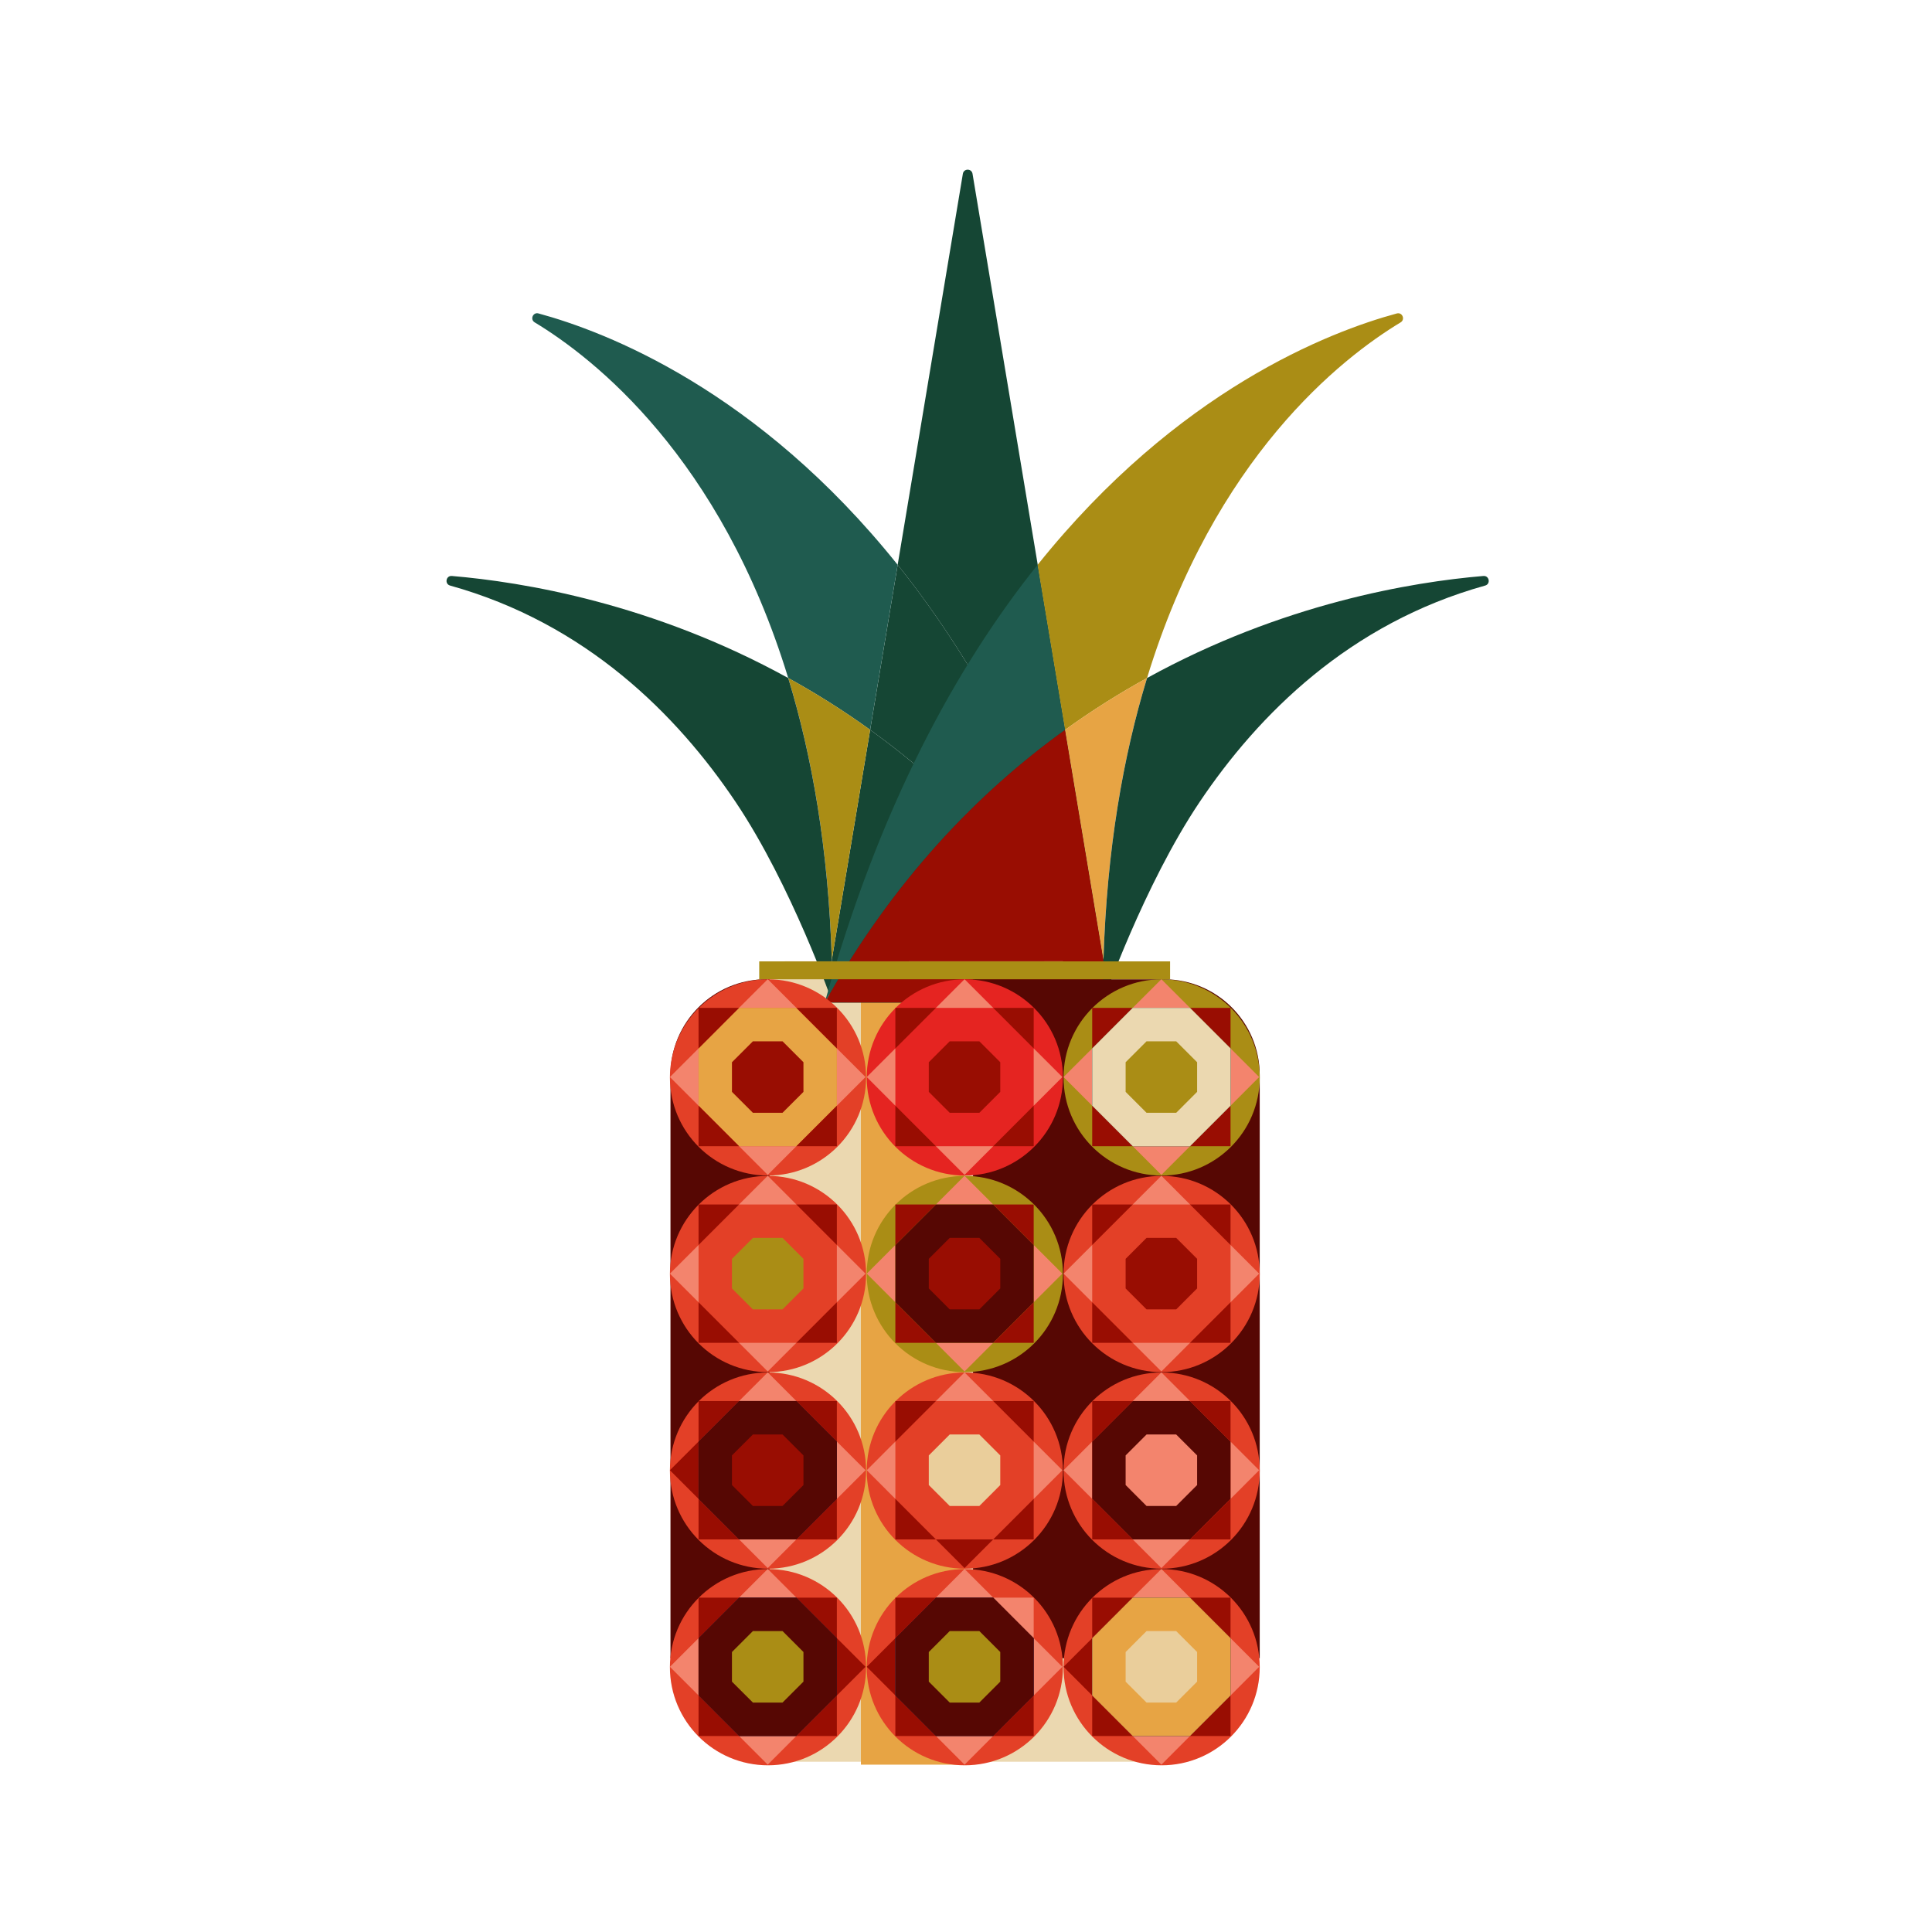 <svg width="649" height="649" viewBox="0 0 649 649" fill="none" xmlns="http://www.w3.org/2000/svg">
<path d="M263.755 327.749H357.593C393.683 327.749 422.987 357.061 422.987 393.16V559.117C422.987 577.153 408.348 591.796 390.316 591.796H261.238C243.206 591.796 228.567 577.153 228.567 559.117V362.928C228.567 343.503 244.334 327.741 263.746 327.741L263.755 327.749Z" fill="#EBD8B0"/>
<path d="M324.011 328.973H289.197V592.786H324.011V328.973Z" fill="#E7A444"/>
<path d="M387.054 491.016H327.049V557.042H387.054V491.016Z" fill="#EFEFE5"/>
<path d="M373.126 336.742H373.022C354.807 271.175 328.853 223.853 301.545 189.733L323.447 58.374C323.751 56.542 326.389 56.542 326.692 58.374L373.117 336.75L373.126 336.742Z" fill="#154634"/>
<path d="M373.022 336.742H373.005C349.957 295.582 321.486 266.175 292.304 245.162L301.554 189.733C328.862 223.853 354.816 271.175 373.031 336.742H373.022Z" fill="#154634"/>
<path d="M301.546 189.733L292.295 245.162C283.149 238.565 273.925 232.793 264.779 227.759C242.105 153.538 199.411 120.243 179.6 108.282C177.978 107.293 179.045 104.784 180.885 105.288C203.464 111.407 254.522 130.997 301.546 189.733Z" fill="#1F5B4F"/>
<path d="M373.004 336.742L279.643 336.776C279.643 331.89 279.573 327.098 279.426 322.403L292.303 245.162C321.486 266.175 349.957 295.591 373.004 336.742Z" fill="#154634"/>
<path d="M292.304 245.162L279.426 322.403C278.289 285.193 272.788 253.928 264.787 227.75C273.933 232.793 283.157 238.565 292.304 245.153V245.162Z" fill="#AA8D15"/>
<path d="M373.039 336.802H279.643C279.643 336.802 279.643 336.802 279.643 336.785C279.6 336.62 265.898 297.37 247.12 269.413C227.387 240.023 196.799 209.401 151.199 196.703C149.281 196.173 149.801 193.318 151.789 193.482C175.669 195.496 219.291 202.692 264.779 227.767C272.771 253.946 278.281 285.201 279.417 322.42C279.565 327.116 279.634 331.907 279.634 336.794L372.996 336.759C372.996 336.759 373.013 336.794 373.031 336.811L373.039 336.802Z" fill="#154634"/>
<path d="M277.074 336.742H277.091C300.139 295.582 328.61 266.175 357.792 245.162L348.542 189.733C321.234 223.853 295.28 271.175 277.065 336.742H277.074Z" fill="#1F5B4F"/>
<path d="M348.551 189.733L357.801 245.162C366.947 238.565 376.171 232.793 385.317 227.759C407.992 153.538 450.694 120.243 470.505 108.291C472.127 107.301 471.06 104.793 469.22 105.296C446.641 111.416 395.583 131.006 348.559 189.742L348.551 189.733Z" fill="#AA8D15"/>
<path d="M277.092 336.742L370.453 336.776C370.453 331.89 370.523 327.098 370.67 322.403L357.793 245.162C328.61 266.175 300.139 295.591 277.092 336.742Z" fill="#990D02"/>
<path d="M357.793 245.162L370.67 322.403C371.807 285.193 377.309 253.928 385.309 227.75C376.163 232.793 366.939 238.565 357.793 245.153V245.162Z" fill="#E7A444"/>
<path d="M277.057 336.802H370.453C370.453 336.802 370.453 336.802 370.453 336.785C370.496 336.62 384.198 297.37 402.976 269.413C422.709 240.023 453.297 209.401 498.897 196.703C500.815 196.173 500.294 193.318 498.307 193.482C474.427 195.496 430.805 202.692 385.317 227.767C377.325 253.946 371.815 285.201 370.678 322.42C370.531 327.116 370.461 331.907 370.461 336.794L277.1 336.759C277.1 336.759 277.083 336.794 277.065 336.811L277.057 336.802Z" fill="#154634"/>
<path d="M423.169 557.034H326.866V328.965H391.036C408.782 328.965 423.169 343.356 423.169 361.106" fill="#560703"/>
<path d="M225.227 557.034H258.505V328.965H257.359C239.614 328.965 225.227 343.356 225.227 361.106" fill="#560703"/>
<path d="M357.055 322.95H263.659V322.932L357.021 322.897H357.038C357.038 322.897 357.038 322.932 357.055 322.95Z" fill="#F3846D"/>
<path d="M393.058 322.95H255.042V328.956H393.058V322.95Z" fill="#AA8D15"/>
<path d="M257.985 394.887C276.182 394.887 290.933 380.132 290.933 361.93C290.933 343.729 276.182 328.973 257.985 328.973C239.788 328.973 225.036 343.729 225.036 361.93C225.036 380.132 239.788 394.887 257.985 394.887Z" fill="#E34027"/>
<path d="M290.75 361.8L281.118 371.435V352.174L290.75 361.8Z" fill="#F3846D"/>
<path d="M267.521 338.565H248.266L257.898 328.939L267.521 338.565Z" fill="#F3846D"/>
<path d="M234.659 352.183V371.426L225.036 361.8L234.659 352.183Z" fill="#F3846D"/>
<path d="M267.512 385.044L257.898 394.67L248.274 385.044H267.512Z" fill="#F3846D"/>
<path d="M281.118 352.175V371.435L267.511 385.045H248.273L234.658 371.426V352.183L248.265 338.565H267.52L281.118 352.175Z" fill="#E7A444"/>
<path d="M281.118 338.565V352.175L267.521 338.565H281.118Z" fill="#990D02"/>
<path d="M248.265 338.565L234.658 352.183V338.565H248.265Z" fill="#990D02"/>
<path d="M248.273 385.045H234.658V371.426L248.273 385.045Z" fill="#990D02"/>
<path d="M281.119 371.435V385.045H267.513L281.119 371.435Z" fill="#990D02"/>
<path d="M269.898 356.826V366.782L262.861 373.813H252.916L245.879 366.782V356.826L252.916 349.796H262.869L269.898 356.826Z" fill="#990D02"/>
<path d="M324.106 394.887C342.303 394.887 357.054 380.132 357.054 361.93C357.054 343.729 342.303 328.973 324.106 328.973C305.909 328.973 291.157 343.729 291.157 361.93C291.157 380.132 305.909 394.887 324.106 394.887Z" fill="#E52421"/>
<path d="M356.872 361.8L347.24 371.435V352.174L356.872 361.8Z" fill="#F3846D"/>
<path d="M333.643 338.565H314.388L324.011 328.939L333.643 338.565Z" fill="#F3846D"/>
<path d="M300.772 352.183V371.426L291.157 361.8L300.772 352.183Z" fill="#F3846D"/>
<path d="M333.634 385.044L324.011 394.67L314.388 385.044H333.634Z" fill="#F3846D"/>
<path d="M347.24 338.565V352.175L333.643 338.565H347.24Z" fill="#990D02"/>
<path d="M314.387 338.565L300.772 352.183V338.565H314.387Z" fill="#990D02"/>
<path d="M314.387 385.045H300.772V371.426L314.387 385.045Z" fill="#990D02"/>
<path d="M347.24 371.435V385.045H333.634L347.24 371.435Z" fill="#990D02"/>
<path d="M336.012 356.826V366.782L328.983 373.813H319.038L312.001 366.782V356.826L319.03 349.796H328.983L336.012 356.826Z" fill="#990D02"/>
<path d="M390.221 394.887C408.418 394.887 423.169 380.132 423.169 361.93C423.169 343.729 408.418 328.973 390.221 328.973C372.024 328.973 357.272 343.729 357.272 361.93C357.272 380.132 372.024 394.887 390.221 394.887Z" fill="#AA8D15"/>
<path d="M422.988 361.8L413.364 371.435V352.174L422.988 361.8Z" fill="#F3846D"/>
<path d="M399.757 338.565H380.502L390.134 328.939L399.757 338.565Z" fill="#F3846D"/>
<path d="M366.896 352.183V371.426L357.272 361.8L366.896 352.183Z" fill="#F3846D"/>
<path d="M399.749 385.044L390.134 394.67L380.511 385.044H399.749Z" fill="#F3846D"/>
<path d="M413.363 352.175V371.435L399.748 385.045H380.51L366.895 371.426V352.183L380.501 338.565H399.756L413.363 352.175Z" fill="#0F2C5F"/>
<path d="M413.363 338.565V352.175L399.757 338.565H413.363Z" fill="#990D02"/>
<path d="M380.501 338.565L366.895 352.183V338.565H380.501Z" fill="#990D02"/>
<path d="M380.51 385.045H366.895V371.426L380.51 385.045Z" fill="#990D02"/>
<path d="M413.364 371.435V385.045H399.749L413.364 371.435Z" fill="#990D02"/>
<path d="M413.363 352.175V371.435L399.748 385.045H380.51L366.895 371.426V352.183L380.501 338.565H399.756L413.363 352.175Z" fill="#EBD8B0"/>
<path d="M402.135 356.826V366.782L395.106 373.813H385.153L378.124 366.782V356.826L385.153 349.796H395.106L402.135 356.826Z" fill="#AA8D15"/>
<path d="M257.985 460.923C276.182 460.923 290.933 446.168 290.933 427.966C290.933 409.764 276.182 395.009 257.985 395.009C239.788 395.009 225.036 409.764 225.036 427.966C225.036 446.168 239.788 460.923 257.985 460.923Z" fill="#E34027"/>
<path d="M290.75 427.844L281.118 437.47V418.21L290.75 427.844Z" fill="#F3846D"/>
<path d="M267.521 404.609H248.266L257.898 394.974L267.521 404.609Z" fill="#F3846D"/>
<path d="M234.659 418.219V437.461L225.036 427.844L234.659 418.219Z" fill="#F3846D"/>
<path d="M267.512 451.08L257.898 460.706L248.274 451.08H267.512Z" fill="#F3846D"/>
<path d="M281.118 404.609V418.21L267.521 404.609H281.118Z" fill="#990D02"/>
<path d="M248.265 404.609L234.658 418.218V404.609H248.265Z" fill="#990D02"/>
<path d="M248.273 451.08H234.658V437.461L248.273 451.08Z" fill="#990D02"/>
<path d="M281.119 437.47V451.08H267.513L281.119 437.47Z" fill="#990D02"/>
<path d="M269.898 422.862V432.818L262.861 439.857H252.916L245.879 432.818V422.871L252.916 415.832H262.869L269.898 422.862Z" fill="#AA8D15"/>
<path d="M324.106 460.923C342.303 460.923 357.054 446.168 357.054 427.966C357.054 409.764 342.303 395.009 324.106 395.009C305.909 395.009 291.157 409.764 291.157 427.966C291.157 446.168 305.909 460.923 324.106 460.923Z" fill="#AA8D15"/>
<path d="M356.872 427.844L347.24 437.47V418.21L356.872 427.844Z" fill="#F3846D"/>
<path d="M333.643 404.609H314.388L324.011 394.974L333.643 404.609Z" fill="#F3846D"/>
<path d="M300.772 418.219V437.461L291.157 427.844L300.772 418.219Z" fill="#F3846D"/>
<path d="M333.634 451.08L324.011 460.706L314.388 451.08H333.634Z" fill="#F3846D"/>
<path d="M347.241 418.21V437.47L333.634 451.08H314.387L300.772 437.461V418.218L314.387 404.609H333.643L347.241 418.21Z" fill="#560703"/>
<path d="M347.24 404.609V418.21L333.643 404.609H347.24Z" fill="#990D02"/>
<path d="M314.387 404.609L300.772 418.218V404.609H314.387Z" fill="#990D02"/>
<path d="M314.387 451.08H300.772V437.461L314.387 451.08Z" fill="#990D02"/>
<path d="M347.24 437.47V451.08H333.634L347.24 437.47Z" fill="#990D02"/>
<path d="M336.012 422.862V432.818L328.983 439.857H319.038L312.001 432.818V422.871L319.03 415.832H328.983L336.012 422.862Z" fill="#990D02"/>
<path d="M390.221 460.923C408.418 460.923 423.169 446.168 423.169 427.966C423.169 409.764 408.418 395.009 390.221 395.009C372.024 395.009 357.272 409.764 357.272 427.966C357.272 446.168 372.024 460.923 390.221 460.923Z" fill="#E34027"/>
<path d="M422.988 427.844L413.364 437.47V418.21L422.988 427.844Z" fill="#F3846D"/>
<path d="M399.757 404.609H380.502L390.134 394.974L399.757 404.609Z" fill="#F3846D"/>
<path d="M366.896 418.219V437.461L357.272 427.844L366.896 418.219Z" fill="#F3846D"/>
<path d="M399.749 451.08L390.134 460.706L380.511 451.08H399.749Z" fill="#F3846D"/>
<path d="M413.363 404.609V418.21L399.757 404.609H413.363Z" fill="#990D02"/>
<path d="M380.501 404.609L366.895 418.218V404.609H380.501Z" fill="#990D02"/>
<path d="M380.51 451.08H366.895V437.461L380.51 451.08Z" fill="#990D02"/>
<path d="M413.364 437.47V451.08H399.749L413.364 437.47Z" fill="#990D02"/>
<path d="M402.135 422.862V432.818L395.106 439.857H385.153L378.124 432.818V422.871L385.153 415.832H395.106L402.135 422.862Z" fill="#990D02"/>
<path d="M257.985 526.958C276.182 526.958 290.933 512.203 290.933 494.001C290.933 475.8 276.182 461.044 257.985 461.044C239.788 461.044 225.036 475.8 225.036 494.001C225.036 512.203 239.788 526.958 257.985 526.958Z" fill="#E34027"/>
<path d="M290.75 493.88L281.118 503.514V484.254L290.75 493.88Z" fill="#F3846D"/>
<path d="M267.521 470.644H248.266L257.898 461.018L267.521 470.644Z" fill="#F3846D"/>
<path d="M234.659 484.254V503.506L225.036 493.88L234.659 484.254Z" fill="#990D02"/>
<path d="M267.512 517.124L257.898 526.75L248.274 517.124H267.512Z" fill="#F3846D"/>
<path d="M281.118 484.254V503.514L267.511 517.124H248.273L234.658 503.506V484.254L248.265 470.644H267.52L281.118 484.254Z" fill="#0F2C5F"/>
<path d="M281.118 470.644V484.254L267.521 470.644H281.118Z" fill="#990D02"/>
<path d="M248.265 470.644L234.658 484.254V470.644H248.265Z" fill="#990D02"/>
<path d="M248.273 517.124H234.658V503.506L248.273 517.124Z" fill="#990D02"/>
<path d="M281.119 503.514V517.124H267.513L281.119 503.514Z" fill="#990D02"/>
<path d="M281.118 484.254V503.514L267.511 517.124H248.273L234.658 503.506V484.254L248.265 470.644H267.52L281.118 484.254Z" fill="#560703"/>
<path d="M269.898 488.906V498.862L262.861 505.893H252.916L245.879 498.853V488.906L252.916 481.876H262.869L269.898 488.906Z" fill="#990D02"/>
<path d="M324.106 526.958C342.303 526.958 357.054 512.203 357.054 494.001C357.054 475.8 342.303 461.044 324.106 461.044C305.909 461.044 291.157 475.8 291.157 494.001C291.157 512.203 305.909 526.958 324.106 526.958Z" fill="#E34027"/>
<path d="M356.872 493.88L347.24 503.514V484.254L356.872 493.88Z" fill="#F3846D"/>
<path d="M333.643 470.644H314.388L324.011 461.018L333.643 470.644Z" fill="#F3846D"/>
<path d="M300.772 484.254V503.506L291.157 493.88L300.772 484.254Z" fill="#F3846D"/>
<path d="M333.634 517.124L324.011 526.75L314.388 517.124H333.634Z" fill="#990D02"/>
<path d="M347.24 470.644V484.254L333.643 470.644H347.24Z" fill="#990D02"/>
<path d="M314.387 470.644L300.772 484.254V470.644H314.387Z" fill="#990D02"/>
<path d="M314.387 517.124H300.772V503.506L314.387 517.124Z" fill="#990D02"/>
<path d="M347.24 503.514V517.124H333.634L347.24 503.514Z" fill="#990D02"/>
<path d="M336.012 488.906V498.862L328.983 505.893H319.038L312.001 498.853V488.906L319.03 481.876H328.983L336.012 488.906Z" fill="#EACE9B"/>
<path d="M390.221 526.958C408.418 526.958 423.169 512.203 423.169 494.001C423.169 475.8 408.418 461.044 390.221 461.044C372.024 461.044 357.272 475.8 357.272 494.001C357.272 512.203 372.024 526.958 390.221 526.958Z" fill="#E34027"/>
<path d="M422.988 493.88L413.364 503.514V484.254L422.988 493.88Z" fill="#F3846D"/>
<path d="M399.757 470.644H380.502L390.134 461.018L399.757 470.644Z" fill="#F3846D"/>
<path d="M366.896 484.254V503.506L357.272 493.88L366.896 484.254Z" fill="#F3846D"/>
<path d="M399.749 517.124L390.134 526.75L380.511 517.124H399.749Z" fill="#F3846D"/>
<path d="M413.363 484.254V503.514L399.748 517.124H380.51L366.895 503.506V484.254L380.501 470.644H399.756L413.363 484.254Z" fill="#560703"/>
<path d="M413.363 470.644V484.254L399.757 470.644H413.363Z" fill="#990D02"/>
<path d="M380.501 470.644L366.895 484.254V470.644H380.501Z" fill="#990D02"/>
<path d="M380.51 517.124H366.895V503.506L380.51 517.124Z" fill="#990D02"/>
<path d="M413.364 503.514V517.124H399.749L413.364 503.514Z" fill="#990D02"/>
<path d="M402.135 488.906V498.862L395.106 505.893H385.153L378.124 498.853V488.906L385.153 481.876H395.106L402.135 488.906Z" fill="#F3846D"/>
<path d="M257.985 593.003C276.182 593.003 290.933 578.247 290.933 560.046C290.933 541.844 276.182 527.089 257.985 527.089C239.788 527.089 225.036 541.844 225.036 560.046C225.036 578.247 239.788 593.003 257.985 593.003Z" fill="#E34027"/>
<path d="M290.75 559.915L281.118 569.55V550.29L290.75 559.915Z" fill="#990D02"/>
<path d="M267.521 536.68H248.266L257.898 527.054L267.521 536.68Z" fill="#F3846D"/>
<path d="M234.659 550.298V569.541L225.036 559.915L234.659 550.298Z" fill="#F3846D"/>
<path d="M267.512 583.16L257.898 592.786L248.274 583.16H267.512Z" fill="#F3846D"/>
<path d="M281.118 550.29V569.55L267.511 583.16H248.273L234.658 569.541V550.298L248.265 536.68H267.52L281.118 550.29Z" fill="#0F2C5F"/>
<path d="M281.118 536.68V550.29L267.521 536.68H281.118Z" fill="#990D02"/>
<path d="M248.265 536.68L234.658 550.298V536.68H248.265Z" fill="#990D02"/>
<path d="M248.273 583.16H234.658V569.541L248.273 583.16Z" fill="#990D02"/>
<path d="M281.119 569.55V583.16H267.513L281.119 569.55Z" fill="#990D02"/>
<path d="M281.118 550.29V569.55L267.511 583.16H248.273L234.658 569.541V550.298L248.265 536.68H267.52L281.118 550.29Z" fill="#560703"/>
<path d="M269.898 554.942V564.898L262.861 571.928H252.916L245.879 564.898V554.951L252.916 547.912H262.869L269.898 554.942Z" fill="#AA8D15"/>
<path d="M324.106 593.003C342.303 593.003 357.054 578.247 357.054 560.046C357.054 541.844 342.303 527.089 324.106 527.089C305.909 527.089 291.157 541.844 291.157 560.046C291.157 578.247 305.909 593.003 324.106 593.003Z" fill="#E34027"/>
<path d="M356.872 559.915L347.24 569.55V550.29L356.872 559.915Z" fill="#F3846D"/>
<path d="M333.643 536.68H314.388L324.011 527.054L333.643 536.68Z" fill="#F3846D"/>
<path d="M300.772 550.298V569.541L291.157 559.915L300.772 550.298Z" fill="#990D02"/>
<path d="M333.634 583.16L324.011 592.786L314.388 583.16H333.634Z" fill="#F3846D"/>
<path d="M347.241 550.29V569.55L333.634 583.16H314.387L300.772 569.541V550.298L314.387 536.68H333.643L347.241 550.29Z" fill="#0F2C5F"/>
<path d="M347.24 536.68V550.29L333.643 536.68H347.24Z" fill="#F3846D"/>
<path d="M314.387 536.68L300.772 550.298V536.68H314.387Z" fill="#990D02"/>
<path d="M314.387 583.16H300.772V569.541L314.387 583.16Z" fill="#990D02"/>
<path d="M347.24 569.55V583.16H333.634L347.24 569.55Z" fill="#990D02"/>
<path d="M347.241 550.29V569.55L333.634 583.16H314.387L300.772 569.541V550.298L314.387 536.68H333.643L347.241 550.29Z" fill="#560703"/>
<path d="M336.012 554.942V564.898L328.983 571.928H319.038L312.001 564.898V554.951L319.03 547.912H328.983L336.012 554.942Z" fill="#AA8D15"/>
<path d="M390.221 593.003C408.418 593.003 423.169 578.247 423.169 560.046C423.169 541.844 408.418 527.089 390.221 527.089C372.024 527.089 357.272 541.844 357.272 560.046C357.272 578.247 372.024 593.003 390.221 593.003Z" fill="#E34027"/>
<path d="M422.988 559.915L413.364 569.55V550.29L422.988 559.915Z" fill="#F3846D"/>
<path d="M399.757 536.68H380.502L390.134 527.054L399.757 536.68Z" fill="#F3846D"/>
<path d="M366.896 550.298V569.541L357.272 559.915L366.896 550.298Z" fill="#990D02"/>
<path d="M399.749 583.16L390.134 592.786L380.511 583.16H399.749Z" fill="#F3846D"/>
<path d="M413.363 550.29V569.55L399.748 583.16H380.51L366.895 569.541V550.298L380.501 536.68H399.756L413.363 550.29Z" fill="#0F2C5F"/>
<path d="M413.363 536.68V550.29L399.757 536.68H413.363Z" fill="#990D02"/>
<path d="M380.501 536.68L366.895 550.298V536.68H380.501Z" fill="#990D02"/>
<path d="M380.51 583.16H366.895V569.541L380.51 583.16Z" fill="#990D02"/>
<path d="M413.364 569.55V583.16H399.749L413.364 569.55Z" fill="#990D02"/>
<path d="M413.363 550.29V569.55L399.748 583.16H380.51L366.895 569.541V550.298L380.501 536.68H399.756L413.363 550.29Z" fill="#E7A444"/>
<path d="M402.135 554.942V564.898L395.106 571.928H385.153L378.124 564.898V554.951L385.153 547.912H395.106L402.135 554.942Z" fill="#EACE9B"/>
</svg>
